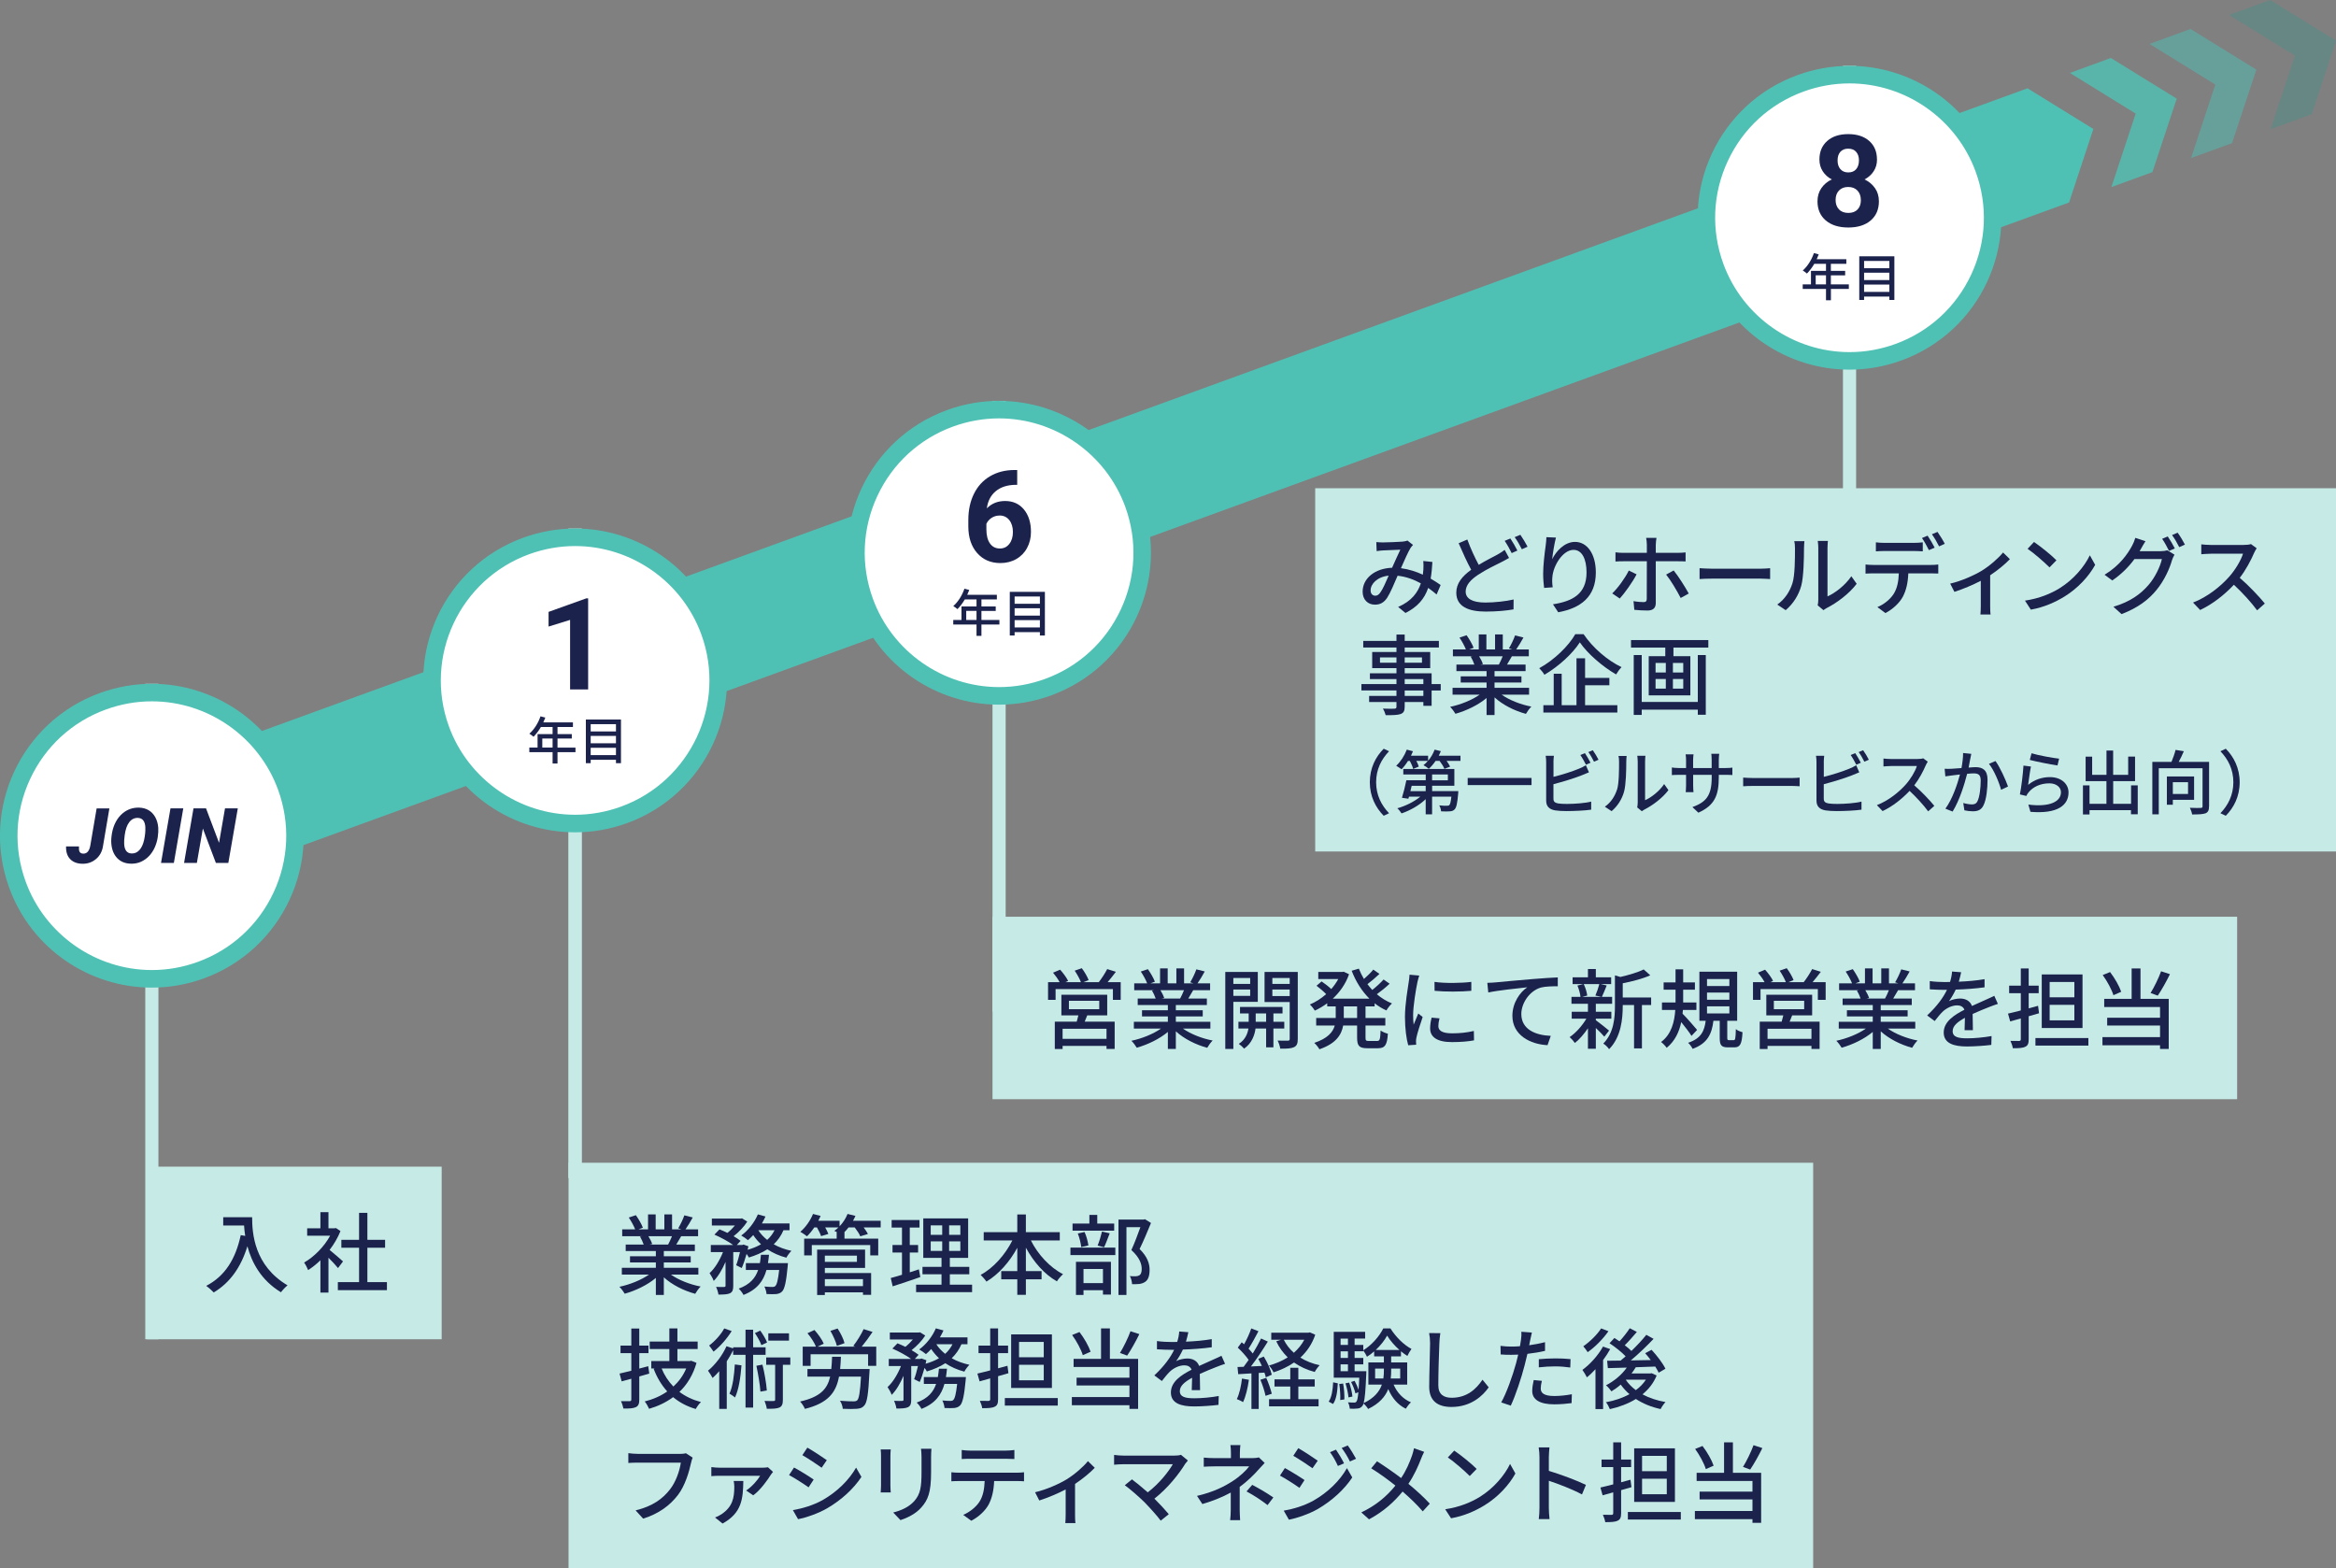 <?xml version="1.0" encoding="UTF-8"?>
<svg id="_レイヤー_2" data-name="レイヤー 2" xmlns="http://www.w3.org/2000/svg" viewBox="0 0 533.02 357.84">
  <rect x="0" y="0" width="533.02" height="357.84" fill="#808080" stroke="none"/>
  <defs>
    <style>
      .cls-1 {
        fill: #fff;
      }

      .cls-2 {
        stroke-width: 3.09px;
      }

      .cls-2, .cls-3 {
        fill: none;
        stroke: #c6ebe7;
        stroke-miterlimit: 10;
      }

      .cls-3 {
        stroke-width: 3px;
      }

      .cls-4 {
        fill: #00a592;
        opacity: .2;
      }

      .cls-5, .cls-6, .cls-7 {
        fill: #4fc1b4;
      }

      .cls-8 {
        fill: #1b224c;
      }

      .cls-9 {
        fill: #c6ebe7;
      }

      .cls-6 {
        opacity: .5;
      }

      .cls-7 {
        opacity: .8;
      }
    </style>
  </defs>
  <g id="_レイヤー_1-2" data-name="レイヤー 1">
    <g>
      <line class="cls-3" x1="34.65" y1="156.02" x2="34.65" y2="305.57"/>
      <g>
        <rect class="cls-9" x="33.56" y="266.19" width="67.22" height="39.38"/>
        <g>
          <path class="cls-8" d="m57.53,277.73c0,3.62.46,11.04,8.08,15.54-.42.32-1.18,1.12-1.5,1.58-4.54-2.74-6.68-6.82-7.66-10.5-1.48,4.82-3.98,8.32-7.68,10.54-.36-.38-1.22-1.16-1.72-1.5,4.3-2.22,6.72-6.16,7.88-11.58l1.02.18c-.14-.84-.22-1.66-.26-2.38h-4.76v-1.88h6.6Z"/>
          <path class="cls-8" d="m77.13,289.33c-.46-.58-1.36-1.54-2.18-2.36v7.96h-1.84v-7.38c-.9.88-1.86,1.64-2.8,2.24-.18-.48-.64-1.36-.92-1.72,2.28-1.3,4.58-3.62,5.94-6.12h-5.24v-1.7h3.02v-3.68h1.84v3.68h1.38l.32-.06,1.04.7c-.6,1.52-1.48,2.98-2.48,4.3.94.76,2.6,2.2,3.06,2.62l-1.14,1.52Zm11.16,3.2v1.84h-11.2v-1.84h4.84v-7.84h-4.04v-1.8h4.04v-6.16h1.9v6.16h4.04v1.8h-4.04v7.84h4.46Z"/>
        </g>
        <line class="cls-3" x1="422.02" y1="15.03" x2="422.02" y2="113.5"/>
        <line class="cls-3" x1="227.97" y1="91.46" x2="227.97" y2="230.82"/>
        <rect class="cls-9" x="226.47" y="209.17" width="283.99" height="41.63"/>
        <g>
          <path class="cls-8" d="m255.72,224.09v4.04h-1.78v-2.46h-13.08v2.46h-1.72v-4.04h2.64c-.36-.68-.96-1.52-1.5-2.16l1.62-.68c.68.76,1.48,1.82,1.82,2.56l-.62.28h3.54c-.28-.76-.88-1.82-1.42-2.62l1.62-.56c.62.82,1.3,1.98,1.56,2.72l-1.18.46h3.5c.66-.84,1.46-2.08,1.92-2.98l1.98.62c-.62.82-1.28,1.66-1.88,2.36h2.98Zm-7.64,7.58c-.2.5-.4,1-.58,1.44h6.84v6.22h-1.86v-.7h-10.02v.72h-1.78v-6.24h5c.14-.46.26-.98.38-1.44h-3.88v-4.7h10.46v4.7h-4.56Zm4.4,3.06h-10.02v2.3h10.02v-2.3Zm-8.58-4.46h6.92v-1.92h-6.92v1.92Z"/>
          <path class="cls-8" d="m269.92,234.69c1.76,1.24,4.34,2.26,6.78,2.72-.42.4-.96,1.16-1.24,1.66-2.6-.7-5.28-2.04-7.16-3.76v4.02h-1.82v-3.88c-1.9,1.6-4.6,2.9-7.1,3.6-.28-.48-.8-1.18-1.22-1.58,2.38-.5,4.98-1.54,6.74-2.78h-6.18v-1.56h7.76v-1.22h-5.9v-1.4h5.9v-1.2h-6.88v-1.48h4.1c-.18-.56-.52-1.28-.84-1.82l.48-.08h-4.54v-1.56h2.96c-.3-.78-.9-1.88-1.46-2.7l1.62-.54c.62.86,1.32,2.08,1.6,2.86l-1.02.38h2.2v-3.42h1.74v3.42h1.98v-3.42h1.76v3.42h2.16l-.76-.24c.48-.8,1.1-2.06,1.4-2.96l1.92.48c-.54.98-1.14,1.98-1.66,2.72h2.88v1.56h-3.86c-.38.68-.78,1.34-1.12,1.9h4.24v1.48h-7.08v1.2h6.14v1.4h-6.14v1.22h7.88v1.56h-6.26Zm-5.14-8.76c.36.58.72,1.3.86,1.78l-.58.12h4.22c.3-.54.62-1.26.88-1.9h-5.38Z"/>
          <path class="cls-8" d="m281.42,228.59v10.74h-1.84v-17.56h7.42v6.82h-5.58Zm0-5.44v1.34h3.84v-1.34h-3.84Zm3.84,4.08v-1.46h-3.84v1.46h3.84Zm5.3,7.44v4.3h-1.66v-4.3h-2.42c-.16,1.34-.8,3.38-2.62,4.6-.26-.34-.82-.84-1.2-1.1,1.48-.9,2.04-2.4,2.2-3.5h-2.28v-1.54h2.34v-1.9h-1.98v-1.48h9.7v1.48h-2.08v1.9h2.48v1.54h-2.48Zm-1.66-1.54v-1.9h-2.38v1.9h2.38Zm7.22,3.92c0,1.02-.2,1.56-.86,1.88-.64.3-1.64.36-3.14.34-.06-.5-.32-1.34-.6-1.84,1.02.02,2.04.02,2.36.02.3-.02.4-.12.4-.42v-8.4h-5.74v-6.86h7.58v15.28Zm-5.8-13.9v1.34h3.96v-1.34h-3.96Zm3.96,4.12v-1.5h-3.96v1.5h3.96Z"/>
          <path class="cls-8" d="m311.58,229.63v2.64h4.52v1.72h-4.52v2.74c0,.68.1.78.74.78h1.94c.58,0,.68-.4.76-2.38.42.3,1.16.62,1.66.72-.16,2.58-.68,3.32-2.24,3.32h-2.44c-1.88,0-2.34-.54-2.34-2.44v-2.74h-3.18c-.38,2.12-1.64,4.12-5.42,5.42-.22-.42-.8-1.14-1.18-1.46,3.08-1.02,4.26-2.46,4.68-3.96h-4.24v-1.72h4.46v-2.64h-1.94v-.72c-.9.66-1.86,1.24-2.84,1.68-.22-.42-.76-1.08-1.12-1.4,1.3-.54,2.58-1.36,3.72-2.36-.56-.6-1.48-1.36-2.2-1.92l1.16-.98c.72.48,1.62,1.18,2.2,1.74.62-.7,1.16-1.48,1.6-2.28h-4.56v-1.62h5.46l.34-.06,1.22.58c-.78,2.24-2.12,4.1-3.72,5.58h8.38c-1.74-1.72-3.12-3.92-4.06-6.38l1.64-.48c.32.82.7,1.6,1.16,2.36.78-.68,1.62-1.5,2.14-2.14l1.4.98c-.86.82-1.88,1.7-2.74,2.34.34.46.72.9,1.1,1.32.92-.72,1.94-1.66,2.58-2.38l1.38.96c-.88.84-1.98,1.72-2.92,2.4,1.04.88,2.2,1.6,3.46,2.1-.42.36-1,1.1-1.28,1.6-.96-.44-1.86-.98-2.68-1.64v.72h-2.08Zm-1.92,0h-3.04v2.64h3.04v-2.64Z"/>
          <path class="cls-8" d="m323.42,224.11c-.34,1.64-.98,5.4-.98,7.54,0,.7.04,1.4.12,2.14.34-.82.74-1.8,1.06-2.54l1,.8c-.52,1.52-1.22,3.66-1.42,4.66-.06.28-.12.7-.1.92,0,.2.02.5.04.74l-1.82.12c-.4-1.4-.74-3.76-.74-6.46,0-2.98.64-6.38.86-7.98.08-.5.16-1.12.18-1.66l2.22.2c-.14.36-.34,1.16-.42,1.52Zm4.78,10.02c0,.9.7,1.64,3.12,1.64,1.8,0,3.3-.16,4.98-.54l.04,2.14c-1.26.24-2.92.4-5.06.4-3.4,0-4.96-1.18-4.96-3.12,0-.72.1-1.48.34-2.46l1.8.16c-.18.7-.26,1.24-.26,1.78Zm7.52-10.1v2.04c-2.28.22-6.06.24-8.38,0l-.02-2.04c2.3.36,6.32.28,8.4,0Z"/>
          <path class="cls-8" d="m341.23,224.15c1.46-.14,5.02-.48,8.7-.78,2.14-.18,4.14-.3,5.52-.36v2.02c-1.1,0-2.84.02-3.88.3-2.66.8-4.44,3.64-4.44,6.02,0,3.64,3.4,4.86,6.72,5l-.74,2.12c-3.92-.18-8.02-2.28-8.02-6.7,0-3,1.78-5.44,3.4-6.5-2.02.22-6.68.7-8.9,1.18l-.22-2.2c.78-.02,1.48-.06,1.86-.1Z"/>
          <path class="cls-8" d="m366.07,236.53c-.4-.48-1.2-1.28-1.94-1.98v4.74h-1.8v-4.68c-.9,1.34-1.96,2.56-2.98,3.36-.28-.42-.82-1.02-1.2-1.34,1.36-.9,2.86-2.56,3.82-4.2h-3.34v-1.58h3.7v-1.82h-3.76v-1.58h2.06c-.06-.72-.36-1.78-.7-2.58l1.36-.34h-2.46v-1.54h3.5v-1.9h1.8v1.9h3.5v1.54h-2.42l1.4.32c-.38.94-.76,1.92-1.1,2.6h2.34v1.58h-3.72v1.82h3.54v1.58h-3.54v.34c.72.5,2.56,2,3.02,2.38l-1.08,1.38Zm-4.7-12c.4.84.72,1.9.8,2.62l-1.16.3h4.4l-1.38-.3c.32-.74.7-1.82.9-2.62h-3.56Zm15.38,4.78h-2.1v9.9h-1.8v-9.9h-2.58v.18c0,2.96-.36,7.12-3.12,9.9-.22-.4-.9-1.04-1.32-1.28,2.42-2.46,2.66-5.88,2.66-8.64v-6.92l1.24.36c1.96-.46,4.08-1.08,5.32-1.72l1.5,1.34c-1.72.78-4.12,1.4-6.28,1.82v3.24h6.48v1.72Z"/>
          <path class="cls-8" d="m385.96,236.35c-.46-.76-1.48-2.08-2.34-3.14-.46,2.2-1.42,4.32-3.32,5.86-.26-.38-.84-1-1.28-1.32,2.4-1.78,3.06-4.68,3.24-7.32h-3.04v-1.7h3.1v-2.92h-2.72v-1.66h2.72v-2.98h1.74v2.98h2.68v1.66h-2.68v2.92h3.02v1.7h-3.08c-.02.28-.06.58-.08.86.82.8,2.84,3.1,3.32,3.7l-1.28,1.36Zm9.62.98c.36,0,.44-.28.5-2.52.34.32,1.08.58,1.52.7-.14,2.76-.58,3.46-1.86,3.46h-1.48c-1.54,0-1.86-.54-1.86-2.18v-3.88h-1.44c-.36,2.96-1.32,5.16-4.74,6.4-.2-.4-.66-1.08-1.04-1.38,2.98-.98,3.72-2.7,4.02-5.02h-1.44v-11.2h8.62v11.2h-2.26v3.86c0,.5.06.56.44.56h1.02Zm-6.08-12.36h5.1v-1.58h-5.1v1.58Zm0,3.14h5.1v-1.64h-5.1v1.64Zm0,3.12h5.1v-1.62h-5.1v1.62Z"/>
          <path class="cls-8" d="m416.57,224.09v4.04h-1.78v-2.46h-13.08v2.46h-1.72v-4.04h2.64c-.36-.68-.96-1.52-1.5-2.16l1.62-.68c.68.76,1.48,1.82,1.82,2.56l-.62.28h3.54c-.28-.76-.88-1.82-1.42-2.62l1.62-.56c.62.82,1.3,1.98,1.56,2.72l-1.18.46h3.5c.66-.84,1.46-2.08,1.92-2.98l1.98.62c-.62.82-1.28,1.66-1.88,2.36h2.98Zm-7.64,7.58c-.2.5-.4,1-.58,1.44h6.84v6.22h-1.86v-.7h-10.02v.72h-1.78v-6.24h5c.14-.46.26-.98.38-1.44h-3.88v-4.7h10.46v4.7h-4.56Zm4.4,3.06h-10.02v2.3h10.02v-2.3Zm-8.58-4.46h6.92v-1.92h-6.92v1.92Z"/>
          <path class="cls-8" d="m430.76,234.69c1.76,1.24,4.34,2.26,6.78,2.72-.42.4-.96,1.16-1.24,1.66-2.6-.7-5.28-2.04-7.16-3.76v4.02h-1.82v-3.88c-1.9,1.6-4.6,2.9-7.1,3.6-.28-.48-.8-1.18-1.22-1.58,2.38-.5,4.98-1.54,6.74-2.78h-6.18v-1.56h7.76v-1.22h-5.9v-1.4h5.9v-1.2h-6.88v-1.48h4.1c-.18-.56-.52-1.28-.84-1.82l.48-.08h-4.54v-1.56h2.96c-.3-.78-.9-1.88-1.46-2.7l1.62-.54c.62.86,1.32,2.08,1.6,2.86l-1.02.38h2.2v-3.42h1.74v3.42h1.98v-3.42h1.76v3.42h2.16l-.76-.24c.48-.8,1.1-2.06,1.4-2.96l1.92.48c-.54.98-1.14,1.98-1.66,2.72h2.88v1.56h-3.86c-.38.68-.78,1.34-1.12,1.9h4.24v1.48h-7.08v1.2h6.14v1.4h-6.14v1.22h7.88v1.56h-6.26Zm-5.14-8.76c.36.58.72,1.3.86,1.78l-.58.12h4.22c.3-.54.62-1.26.88-1.9h-5.38Z"/>
          <path class="cls-8" d="m446.95,223.99c1.96-.08,4.06-.26,5.88-.58v1.86c-1.96.28-4.42.46-6.58.52-.44.94-.98,1.88-1.54,2.64.66-.38,1.78-.6,2.56-.6,1.26,0,2.3.58,2.68,1.7,1.24-.58,2.26-1,3.2-1.44.68-.3,1.26-.56,1.9-.88l.82,1.84c-.58.18-1.44.5-2.04.74-1.02.4-2.32.92-3.72,1.56.02,1.14.04,2.74.06,3.7h-1.9c.04-.7.06-1.84.08-2.82-1.72.94-2.8,1.86-2.8,3.04,0,1.36,1.3,1.64,3.32,1.64,1.62,0,3.8-.2,5.56-.52l-.06,2.02c-1.44.18-3.76.36-5.56.36-2.98,0-5.3-.7-5.3-3.18s2.4-4.02,4.72-5.2c-.26-.7-.9-1-1.64-1-1.22,0-2.48.64-3.32,1.44-.58.56-1.16,1.3-1.82,2.14l-1.72-1.28c2.34-2.2,3.7-4.14,4.52-5.84h-.58c-.84,0-2.22-.04-3.34-.12v-1.88c1.06.16,2.48.22,3.44.22.38,0,.78,0,1.18-.02.26-.82.42-1.66.46-2.38l2.08.16c-.12.56-.28,1.3-.54,2.16Z"/>
          <path class="cls-8" d="m462.9,231.87v5.26c0,.96-.2,1.44-.78,1.7-.58.3-1.48.34-2.84.34-.06-.46-.32-1.22-.54-1.68.88.02,1.72.02,1.96.02.28-.02.4-.1.4-.4v-4.74c-.86.24-1.66.48-2.42.68l-.5-1.78c.82-.18,1.82-.44,2.92-.72v-3.94h-2.66v-1.72h2.66v-3.92h1.8v3.92h2.28v1.72h-2.28v3.46l2.14-.58.22,1.7-2.36.68Zm13.62,4.98v1.72h-12.08v-1.72h12.08Zm-1.34-2.3h-9.3v-12.22h9.3v12.22Zm-1.86-10.5h-5.64v3.5h5.64v-3.5Zm0,5.22h-5.64v3.54h5.64v-3.54Z"/>
          <path class="cls-8" d="m488.41,227.91h6.44v11.42h-1.98v-.84h-13.14v-1.86h13.14v-2.64h-12.06v-1.78h12.06v-2.44h-12.74v-1.86h6.26v-6.94h2.02v6.94Zm-6.18-.84c-.38-1.28-1.42-3.2-2.44-4.6l1.68-.68c1.08,1.4,2.12,3.24,2.54,4.5l-1.78.78Zm12.9-4.8c-.84,1.72-1.92,3.64-2.78,4.9l-1.64-.6c.82-1.32,1.84-3.4,2.4-4.96l2.02.66Z"/>
        </g>
        <polygon class="cls-5" points="472.11 46.2 10.93 214.05 1.45 188.01 462.63 20.15 477.65 29.43 472.11 46.2"/>
        <g>
          <path class="cls-1" d="m34.66,223.33c-13.67,0-26-8.64-30.68-21.49-6.16-16.92,2.6-35.69,19.51-41.84,3.61-1.31,7.36-1.98,11.16-1.98,13.67,0,26,8.64,30.68,21.49,6.16,16.92-2.6,35.69-19.51,41.84-3.61,1.31-7.36,1.98-11.16,1.98Z"/>
          <path class="cls-5" d="m34.65,160.02c12.83,0,24.41,8.11,28.8,20.17,2.8,7.69,2.44,16.01-1.02,23.43-3.46,7.42-9.6,13.05-17.29,15.85-3.39,1.23-6.91,1.86-10.48,1.86-12.83,0-24.41-8.11-28.8-20.17-2.8-7.69-2.44-16.01,1.02-23.43s9.6-13.05,17.29-15.85c3.39-1.23,6.91-1.86,10.48-1.86h0m0-4c-3.93,0-7.94.68-11.85,2.1-17.98,6.54-27.25,26.43-20.71,44.41,5.12,14.07,18.41,22.81,32.56,22.81,3.93,0,7.94-.68,11.85-2.1,17.98-6.54,27.25-26.42,20.71-44.41-5.12-14.07-18.41-22.81-32.56-22.81h0Z"/>
        </g>
        <g>
          <path class="cls-1" d="m227.97,158.77c-13.67,0-26-8.64-30.68-21.49-6.16-16.92,2.6-35.69,19.51-41.84,3.61-1.31,7.36-1.98,11.16-1.98,13.67,0,26,8.64,30.68,21.49,2.98,8.19,2.6,17.06-1.09,24.96-3.69,7.9-10.23,13.9-18.42,16.88-3.61,1.31-7.36,1.98-11.16,1.98Z"/>
          <path class="cls-5" d="m227.96,91.46v4c12.83,0,24.41,8.11,28.8,20.17,2.8,7.69,2.44,16.01-1.02,23.43-3.46,7.42-9.6,13.05-17.29,15.85-3.39,1.23-6.91,1.86-10.48,1.86-12.83,0-24.41-8.11-28.8-20.17-2.8-7.69-2.44-16.01,1.02-23.43s9.6-13.05,17.29-15.85c3.39-1.23,6.91-1.86,10.48-1.86v-4m0,0c-3.93,0-7.94.67-11.85,2.1-17.98,6.54-27.25,26.42-20.71,44.41,5.12,14.07,18.41,22.81,32.56,22.81,3.93,0,7.94-.67,11.85-2.1,17.98-6.54,27.25-26.43,20.71-44.41-5.12-14.07-18.41-22.81-32.56-22.8h0Z"/>
        </g>
        <g>
          <path class="cls-8" d="m22.04,184.45h2.92l-1.45,8.54c-.18,1.25-.71,2.25-1.59,3-.89.75-1.93,1.11-3.12,1.09-1.2-.02-2.13-.38-2.79-1.06s-.97-1.65-.94-2.89h2.95v.6c.02.68.35,1.03.98,1.04.85.02,1.39-.61,1.61-1.87l1.44-8.45Z"/>
          <path class="cls-8" d="m29.84,197.06c-1.29-.03-2.33-.46-3.11-1.28-.78-.83-1.22-1.93-1.33-3.32-.06-.68,0-1.49.16-2.41.17-.93.46-1.78.88-2.56.42-.78.95-1.43,1.58-1.95,1.06-.87,2.28-1.29,3.66-1.27.85.02,1.59.21,2.23.59.63.37,1.14.91,1.53,1.61.38.7.6,1.5.67,2.39.04.63,0,1.35-.12,2.16-.12.81-.35,1.58-.67,2.31-.33.73-.75,1.38-1.27,1.94s-1.13,1-1.83,1.33c-.7.33-1.5.48-2.37.47Zm3.33-8.22c-.06-1.42-.61-2.17-1.66-2.22-.81-.04-1.48.28-2.01.96-.53.68-.88,1.69-1.05,3.01-.11.82-.15,1.46-.12,1.91.06,1.45.62,2.19,1.67,2.23.7.03,1.29-.21,1.79-.75.5-.53.86-1.31,1.09-2.32.22-1.02.32-1.96.28-2.82Z"/>
          <path class="cls-8" d="m39.66,196.89h-2.92l2.16-12.45h2.92l-2.15,12.45Z"/>
          <path class="cls-8" d="m52.09,196.89h-2.83l-2.97-7.85-1.37,7.85h-2.92l2.15-12.45h2.86l2.97,7.86,1.36-7.86h2.92l-2.16,12.45Z"/>
        </g>
        <g>
          <g>
            <path class="cls-8" d="m228.04,142.5h-4.1v2.58h-1.12v-2.58h-5.31v-1.05h1.88v-3.08h3.43v-1.61h-2.67c-.5.86-1.09,1.63-1.68,2.22-.21-.19-.68-.54-.95-.7,1.07-.92,2.01-2.4,2.54-3.96l1.1.29c-.14.36-.3.75-.46,1.1h6.76v1.05h-3.52v1.61h3.26v1.02h-3.26v2.07h4.1v1.05Zm-5.22-1.05v-2.07h-2.35v2.07h2.35Z"/>
            <path class="cls-8" d="m238.42,135.04v9.96h-1.14v-.77h-5.77v.77h-1.1v-9.96h8.01Zm-6.91,1.06v1.66h5.77v-1.66h-5.77Zm0,2.68v1.68h5.77v-1.68h-5.77Zm5.77,4.38v-1.67h-5.77v1.67h5.77Z"/>
          </g>
          <path class="cls-8" d="m232.1,107.23v3.39h-.4c-1.86.03-3.36.51-4.49,1.45-1.14.94-1.82,2.25-2.04,3.92,1.1-1.12,2.49-1.68,4.17-1.68,1.8,0,3.24.65,4.3,1.94s1.6,2.99,1.6,5.1c0,1.35-.29,2.57-.88,3.66-.58,1.09-1.41,1.94-2.48,2.55-1.07.61-2.28.91-3.62.91-2.18,0-3.95-.76-5.29-2.28-1.34-1.52-2.02-3.55-2.02-6.08v-1.48c0-2.25.43-4.24,1.28-5.96.85-1.72,2.07-3.06,3.66-4,1.59-.94,3.44-1.42,5.53-1.43h.68Zm-4.02,10.4c-.67,0-1.27.17-1.81.52-.54.35-.94.8-1.2,1.37v1.25c0,1.38.27,2.45.81,3.22.54.77,1.3,1.16,2.28,1.16.88,0,1.6-.35,2.14-1.05.55-.7.82-1.6.82-2.71s-.28-2.04-.83-2.73-1.29-1.04-2.22-1.04Z"/>
        </g>
        <g>
          <path class="cls-1" d="m422.02,82.34c-13.67,0-26-8.64-30.68-21.49-6.16-16.92,2.6-35.69,19.51-41.84,3.61-1.31,7.36-1.98,11.16-1.98,13.67,0,26,8.64,30.68,21.49,6.16,16.92-2.6,35.69-19.51,41.84-3.61,1.31-7.36,1.98-11.16,1.98Z"/>
          <path class="cls-5" d="m422.01,15.03v4c12.83,0,24.41,8.11,28.8,20.17,2.8,7.69,2.44,16.01-1.02,23.43-3.46,7.42-9.6,13.05-17.29,15.85-3.39,1.23-6.91,1.86-10.48,1.86-12.83,0-24.41-8.11-28.8-20.17-2.8-7.69-2.44-16.01,1.02-23.43,3.46-7.42,9.6-13.05,17.29-15.85,3.39-1.23,6.91-1.86,10.48-1.86v-4m0,0c-3.93,0-7.94.67-11.85,2.1-17.98,6.54-27.25,26.43-20.71,44.41,5.12,14.07,18.41,22.8,32.56,22.8,3.93,0,7.94-.67,11.85-2.1,17.98-6.54,27.25-26.42,20.71-44.41-5.12-14.07-18.41-22.81-32.56-22.81h0Z"/>
        </g>
        <g>
          <g>
            <path class="cls-8" d="m421.87,65.93h-4.1v2.58h-1.12v-2.58h-5.31v-1.05h1.88v-3.08h3.43v-1.61h-2.67c-.5.86-1.09,1.63-1.68,2.22-.21-.19-.68-.54-.95-.7,1.07-.92,2.01-2.4,2.54-3.96l1.1.29c-.14.36-.3.75-.46,1.1h6.76v1.05h-3.53v1.61h3.26v1.02h-3.26v2.07h4.1v1.05Zm-5.22-1.05v-2.07h-2.35v2.07h2.35Z"/>
            <path class="cls-8" d="m432.25,58.48v9.96h-1.14v-.77h-5.77v.77h-1.1v-9.96h8.01Zm-6.91,1.06v1.66h5.77v-1.66h-5.77Zm0,2.68v1.68h5.77v-1.68h-5.77Zm5.77,4.38v-1.67h-5.77v1.67h5.77Z"/>
          </g>
          <path class="cls-8" d="m428.29,36.39c0,1.01-.25,1.9-.76,2.68-.5.78-1.2,1.4-2.08,1.87,1.01.48,1.8,1.15,2.39,2s.88,1.85.88,3c0,1.84-.63,3.3-1.88,4.37-1.25,1.07-2.96,1.6-5.11,1.6s-3.87-.54-5.13-1.61c-1.26-1.07-1.89-2.53-1.89-4.36,0-1.15.29-2.15.88-3.01s1.38-1.52,2.38-1.99c-.88-.46-1.57-1.09-2.07-1.87-.5-.78-.75-1.67-.75-2.68,0-1.77.59-3.17,1.77-4.22s2.78-1.57,4.8-1.57,3.61.52,4.79,1.56c1.18,1.04,1.77,2.45,1.77,4.24Zm-3.69,9.25c0-.9-.26-1.62-.78-2.17-.52-.54-1.22-.81-2.11-.81s-1.57.27-2.09.8-.78,1.26-.78,2.17.26,1.6.77,2.14c.51.54,1.23.81,2.14.81s1.59-.26,2.1-.78c.51-.52.76-1.24.76-2.17Zm-.43-9.05c0-.81-.21-1.46-.64-1.94-.43-.49-1.03-.73-1.81-.73s-1.37.24-1.79.71c-.43.48-.64,1.13-.64,1.97s.21,1.49.64,1.99c.43.5,1.03.75,1.81.75s1.38-.25,1.8-.75c.42-.5.63-1.17.63-1.99Z"/>
        </g>
        <polygon class="cls-7" points="491.13 39.27 481.77 42.68 487.31 25.92 472.29 16.64 481.65 13.23 496.68 22.51 491.13 39.27"/>
        <polygon class="cls-6" points="509.3 32.66 499.94 36.07 505.48 19.3 490.46 10.02 499.83 6.61 514.85 15.89 509.3 32.66"/>
        <polygon class="cls-4" points="527.48 26.05 518.11 29.46 523.65 12.69 508.63 3.41 518 0 533.02 9.28 527.48 26.05"/>
        <g>
          <rect class="cls-9" x="300.1" y="111.4" width="232.92" height="82.88"/>
          <g>
            <path class="cls-8" d="m315.62,123.76c1.08,0,3.5-.12,4.38-.18.42-.04.86-.12,1.16-.24l1.26,1c-.24.24-.44.48-.6.74-.54.88-1.36,2.76-2.16,4.56,1.82.24,3.52.8,5,1.48.06-.4.1-.78.12-1.14.04-.68.04-1.4-.02-1.98l2.08.22c-.08,1.38-.2,2.66-.4,3.8.9.52,1.66,1.02,2.28,1.46l-.92,2.16c-.58-.5-1.22-1-1.92-1.5-.84,2.46-2.38,4.3-5.18,5.72l-1.68-1.38c3.1-1.32,4.52-3.36,5.18-5.38-1.56-.86-3.36-1.54-5.3-1.74-.74,1.74-1.66,3.92-2.4,5.06-.76,1.1-1.6,1.54-2.78,1.54-1.6,0-2.8-1.12-2.8-2.96,0-3.02,2.76-5.32,6.72-5.46.66-1.46,1.34-3.02,1.88-4.12-.8.02-2.94.12-3.84.16-.42.02-1.06.08-1.56.16l-.08-2.06c.52.06,1.16.08,1.58.08Zm-1.82,12.16c.42,0,.74-.18,1.12-.68.64-.86,1.3-2.44,1.94-3.9-2.62.28-4.12,1.88-4.12,3.38,0,.8.5,1.2,1.06,1.2Z"/>
            <path class="cls-8" d="m337.41,128.88c1.64-1,3.28-1.8,4.3-2.36.66-.38,1.16-.68,1.62-1.06l1,1.84c-.52.32-1.08.6-1.72.94-1.32.66-3.4,1.64-5.3,2.88-1.76,1.16-2.88,2.4-2.88,3.86,0,1.58,1.5,2.5,4.48,2.5,2.12,0,4.8-.3,6.46-.7l-.02,2.26c-1.6.28-3.82.5-6.36.5-3.86,0-6.7-1.12-6.7-4.32,0-2.12,1.36-3.76,3.4-5.22-.92-1.68-1.94-3.92-2.86-6.06l1.98-.84c.78,2.16,1.76,4.2,2.6,5.78Zm8.82-3.26l-1.3.58c-.4-.82-1.06-2.02-1.6-2.8l1.3-.54c.5.74,1.22,1.98,1.6,2.76Zm2.32-.88l-1.3.58c-.42-.86-1.08-2.02-1.64-2.76l1.3-.54c.52.74,1.28,2,1.64,2.72Z"/>
            <path class="cls-8" d="m354.17,127.6c.88-1.82,2.8-3.96,5.22-3.96,2.72,0,4.74,2.68,4.74,6.98,0,5.58-3.48,8.14-8.58,9.08l-1.2-1.82c4.38-.68,7.66-2.3,7.66-7.26,0-3.12-1.06-5.16-2.96-5.16-2.44,0-4.66,3.6-4.84,6.24-.06.66-.06,1.34.08,2.3l-1.96.14c-.1-.76-.22-1.92-.22-3.24,0-1.88.32-4.62.58-6.44.1-.68.14-1.34.16-1.9l2.18.1c-.34,1.26-.74,3.68-.86,4.94Z"/>
            <path class="cls-8" d="m369.59,136.56l-1.72-1.16c1.32-1.26,2.98-3.56,3.78-5.22l1.78.86c-.88,1.74-2.74,4.32-3.84,5.52Zm8.22-12.26v1.84h5.02c.52,0,1.26-.04,1.78-.1v2.06c-.58-.04-1.26-.04-1.76-.04h-5.04v9.52c0,1.1-.58,1.72-1.88,1.72-.94,0-2.12-.06-3.02-.16l-.18-1.98c.86.16,1.76.22,2.28.22s.74-.2.74-.74c.02-.94.02-7.54.02-8.5v-.08h-5.34c-.62,0-1.26.02-1.82.06v-2.1c.58.08,1.18.12,1.8.12h5.36v-1.86c0-.46-.08-1.24-.16-1.56h2.36c-.06.28-.16,1.12-.16,1.58Zm7.52,11.12l-1.84,1.02c-.84-1.64-2.3-4.1-3.32-5.34l1.72-.94c1.06,1.28,2.64,3.8,3.44,5.26Z"/>
            <path class="cls-8" d="m390.78,129.76h10.88c.96,0,1.74-.08,2.24-.12v2.48c-.44-.02-1.36-.1-2.24-.1h-10.88c-1.1,0-2.3.04-2.98.1v-2.48c.66.04,1.9.12,2.98.12Z"/>
            <path class="cls-8" d="m408.99,133.08c.58-1.78.58-5.68.58-7.98,0-.68-.04-1.16-.16-1.62h2.32c-.02.16-.1.9-.1,1.6,0,2.28-.08,6.54-.62,8.54-.6,2.2-1.86,4.16-3.56,5.6l-1.92-1.28c1.74-1.2,2.88-3.02,3.46-4.86Zm5.9,3.78v-11.84c0-.82-.12-1.48-.12-1.6h2.32c-.02.12-.1.78-.1,1.6v11.06c1.74-.78,4-2.48,5.44-4.6l1.22,1.72c-1.7,2.26-4.52,4.36-6.82,5.52-.36.2-.6.38-.76.5l-1.32-1.1c.08-.34.14-.8.14-1.26Z"/>
            <path class="cls-8" d="m427.49,128.9h13.1c.42,0,1.16-.02,1.68-.1v2.06c-.48-.02-1.16-.04-1.68-.04h-5.16c-.08,2.12-.48,3.88-1.24,5.32-.72,1.36-2.24,2.84-3.98,3.74l-1.84-1.36c1.48-.6,2.92-1.76,3.7-2.98.86-1.34,1.12-2.92,1.2-4.72h-5.78c-.6,0-1.26.02-1.82.06v-2.08c.56.06,1.2.1,1.82.1Zm2.48-5.04h6.76c.62,0,1.38-.04,2-.12v2.06c-.64-.04-1.36-.08-2-.08h-6.74c-.68,0-1.42.04-1.96.08v-2.06c.6.08,1.28.12,1.94.12Zm11.48,1.1l-1.32.56c-.4-.8-1.04-2-1.58-2.76l1.28-.54c.5.72,1.22,1.96,1.62,2.74Zm2.3-.88l-1.3.58c-.42-.86-1.08-2-1.64-2.76l1.28-.54c.54.76,1.3,2,1.66,2.72Z"/>
            <path class="cls-8" d="m452.19,130.22c1.9-1.18,3.82-2.88,4.86-4.16l1.56,1.52c-1,1.06-2.72,2.5-4.5,3.68v7.02c0,.64.02,1.58.1,1.92h-2.32c.04-.34.08-1.28.08-1.92v-5.76c-1.72.9-4.02,1.88-6.02,2.52l-.96-1.88c2.62-.6,5.58-1.96,7.2-2.94Z"/>
            <path class="cls-8" d="m469.91,134.24c3.22-1.98,5.72-4.98,6.94-7.54l1.22,2.18c-1.44,2.6-3.9,5.32-7.02,7.24-2.02,1.24-4.56,2.42-7.66,2.98l-1.34-2.06c3.34-.5,5.94-1.62,7.86-2.8Zm-.68-6.4l-1.58,1.62c-1.04-1.06-3.52-3.24-5-4.24l1.46-1.56c1.4.94,4,3.02,5.12,4.18Z"/>
            <path class="cls-8" d="m488.51,125.24c-.1.18-.18.34-.3.52h4.82c.56,0,1.12-.08,1.5-.2l1.64,1c-.2.32-.42.82-.56,1.22-.54,1.92-1.72,4.6-3.52,6.8-1.84,2.26-4.26,4.1-8,5.54l-1.86-1.68c3.86-1.14,6.24-2.92,8.02-4.98,1.48-1.7,2.68-4.22,3.04-5.9h-6.26c-1.26,1.72-2.98,3.48-5.06,4.88l-1.76-1.3c3.48-2.1,5.34-4.86,6.28-6.62.24-.42.58-1.22.74-1.8l2.32.76c-.4.6-.82,1.36-1.04,1.76Zm7.74-.1l-1.32.56c-.4-.8-1.04-2-1.58-2.76l1.28-.54c.5.72,1.22,1.96,1.62,2.74Zm2.3-.88l-1.3.58c-.42-.86-1.08-2-1.64-2.76l1.28-.54c.54.74,1.3,2,1.66,2.72Z"/>
            <path class="cls-8" d="m514.34,126.14c-.7,1.64-1.88,3.9-3.28,5.7,2.06,1.76,4.48,4.34,5.72,5.86l-1.76,1.56c-1.32-1.8-3.32-4-5.3-5.84-2.14,2.28-4.84,4.42-7.7,5.76l-1.62-1.7c3.24-1.24,6.24-3.64,8.22-5.86,1.36-1.52,2.7-3.72,3.18-5.28h-7.34c-.78,0-1.86.1-2.18.12v-2.26c.4.06,1.56.14,2.18.14h7.42c.74,0,1.4-.08,1.74-.2l1.3.96c-.14.2-.44.7-.58,1.04Z"/>
            <path class="cls-8" d="m328.74,157.54h-2.08v3.5h-1.88v-.86h-4.26v1.04c0,1.02-.26,1.44-.94,1.7-.68.24-1.72.26-3.4.26-.1-.42-.38-1.1-.64-1.5,1.1.04,2.3.04,2.62.02.36-.02.48-.12.48-.46v-1.06h-6.24v-1.4h6.24v-1.24h-8v-1.46h8v-1.14h-6.06v-1.32h6.06v-1.18h-5.54v-3.68h5.54v-1.02h-7.58v-1.5h7.58v-1.46h1.88v1.46h7.8v1.5h-7.8v1.02h5.82v3.68h-5.82v1.18h6.14v2.46h2.08v1.46Zm-10.1-6.34v-1.2h-3.76v1.2h3.76Zm1.88-1.2v1.2h3.94v-1.2h-3.94Zm0,6.08h4.26v-1.14h-4.26v1.14Zm4.26,1.46h-4.26v1.24h4.26v-1.24Z"/>
            <path class="cls-8" d="m342.64,158.5c1.76,1.24,4.34,2.26,6.78,2.72-.42.4-.96,1.16-1.24,1.66-2.6-.7-5.28-2.04-7.16-3.76v4.02h-1.82v-3.88c-1.9,1.6-4.6,2.9-7.1,3.6-.28-.48-.8-1.18-1.22-1.58,2.38-.5,4.98-1.54,6.74-2.78h-6.18v-1.56h7.76v-1.22h-5.9v-1.4h5.9v-1.2h-6.88v-1.48h4.1c-.18-.56-.52-1.28-.84-1.82l.48-.08h-4.54v-1.56h2.96c-.3-.78-.9-1.88-1.46-2.7l1.62-.54c.62.86,1.32,2.08,1.6,2.86l-1.02.38h2.2v-3.42h1.74v3.42h1.98v-3.42h1.76v3.42h2.16l-.76-.24c.48-.8,1.1-2.06,1.4-2.96l1.92.48c-.54.98-1.14,1.98-1.66,2.72h2.88v1.56h-3.86c-.38.68-.78,1.34-1.12,1.9h4.24v1.48h-7.08v1.2h6.14v1.4h-6.14v1.22h7.88v1.56h-6.26Zm-5.14-8.76c.36.58.72,1.3.86,1.78l-.58.12h4.22c.3-.54.62-1.26.88-1.9h-5.38Z"/>
            <path class="cls-8" d="m361.34,144.7c2.12,3.14,5.5,6.02,8.66,7.52-.46.48-.92,1.1-1.24,1.66-3.1-1.78-6.52-4.74-8.28-7.32-1.6,2.5-4.74,5.44-8.08,7.4-.24-.44-.78-1.1-1.18-1.5,3.44-1.88,6.72-5.1,8.22-7.76h1.9Zm.34,16.2h7.36v1.68h-16.88v-1.68h2.36v-7.18h1.82v7.18h3.38v-10.7h1.96v4.48h5.54v1.68h-5.54v4.54Z"/>
            <path class="cls-8" d="m389.8,146.04v1.72h-7.96v1.96h3.86v8.94h-9.5v-8.94h3.78v-1.96h-7.82v-1.72h17.64Zm-2.4,3.42h1.82v13.62h-1.82v-1.16h-12.8v1.2h-1.82v-13.66h1.82v10.7h12.8v-10.7Zm-9.64,3.98h2.34v-2.18h-2.34v2.18Zm0,3.68h2.34v-2.2h-2.34v2.2Zm6.32-5.86h-2.36v2.18h2.36v-2.18Zm0,3.66h-2.36v2.2h2.36v-2.2Z"/>
            <path class="cls-8" d="m315.73,170.83l1.22.58c-1.75,1.82-2.95,4.13-2.95,7.07s1.2,5.25,2.95,7.07l-1.22.58c-1.82-1.84-3.17-4.4-3.17-7.65s1.34-5.81,3.17-7.65Z"/>
            <path class="cls-8" d="m333.25,172.43v1.18h-3.17c.34.46.64.94.8,1.31l-1.3.51c-.19-.5-.64-1.22-1.1-1.82h-.91c-.48.7-1.01,1.33-1.55,1.81-.27-.24-.86-.66-1.22-.83.35-.27.7-.61,1.01-.98h-2.64c.26.46.46.94.56,1.3l-1.28.53c-.11-.48-.43-1.2-.75-1.82h-.43c-.46.74-.98,1.41-1.47,1.9-.29-.21-.88-.61-1.22-.8.99-.9,1.9-2.31,2.42-3.68l1.41.37c-.14.34-.3.69-.46,1.02h3.91v1.15c.64-.74,1.15-1.63,1.49-2.54l1.42.35c-.14.35-.3.7-.48,1.04h4.98Zm-.5,8.08s-.02.38-.03.58c-.19,2.18-.4,3.15-.8,3.57-.3.32-.64.43-1.1.46-.42.03-1.18.05-2,0-.02-.42-.19-.99-.42-1.36.74.08,1.44.1,1.73.08.26,0,.42-.02.56-.13.21-.21.35-.75.48-1.94h-4.4v4.03h-1.46v-3.46c-1.47,1.41-3.57,2.59-5.51,3.25-.22-.35-.64-.9-.96-1.17,1.84-.51,3.86-1.5,5.25-2.66h-2.59l-.14.48-1.47-.21c.34-1.07.75-2.71,1.01-4h4.42v-1.33h-5.12v-1.25h11.65v3.83h-5.07v1.22h5.99Zm-10.64-1.22c-.1.4-.19.82-.29,1.22h3.49v-1.22h-3.2Zm4.66-1.25h3.6v-1.33h-3.6v1.33Z"/>
            <path class="cls-8" d="m349.46,177.5v1.63h-14.57v-1.63h14.57Z"/>
            <path class="cls-8" d="m354.47,173.9v3.35c1.89-.46,4.29-1.22,5.84-1.87.53-.21,1.02-.45,1.55-.78l.7,1.62c-.53.21-1.17.5-1.68.69-1.71.69-4.4,1.49-6.42,2.02v3.27c0,.77.34.96,1.09,1.12.48.08,1.23.11,2,.11,1.68,0,4.19-.18,5.52-.53v1.84c-1.46.21-3.86.32-5.62.32-.99,0-1.95-.05-2.62-.16-1.3-.24-2.03-.88-2.03-2.23v-8.76c0-.38-.03-1.04-.11-1.47h1.87c-.05.43-.1,1.01-.1,1.47Zm8.45.13l-1.04.45c-.32-.64-.85-1.6-1.28-2.21l1.04-.43c.4.58.96,1.57,1.28,2.19Zm1.84-.69l-1.04.45c-.34-.69-.85-1.6-1.3-2.19l1.02-.43c.42.59,1.02,1.58,1.31,2.18Z"/>
            <path class="cls-8" d="m368.97,180.18c.46-1.42.46-4.55.46-6.39,0-.54-.03-.93-.13-1.3h1.86c-.02.13-.08.72-.08,1.28,0,1.83-.06,5.23-.5,6.83-.48,1.76-1.49,3.33-2.85,4.48l-1.54-1.02c1.39-.96,2.3-2.42,2.77-3.89Zm4.72,3.03v-9.48c0-.66-.1-1.18-.1-1.28h1.86c-.02.1-.08.62-.08,1.28v8.85c1.39-.62,3.2-1.98,4.35-3.68l.98,1.38c-1.36,1.81-3.62,3.49-5.46,4.42-.29.16-.48.3-.61.4l-1.06-.88c.06-.27.11-.64.11-1.01Z"/>
            <path class="cls-8" d="m387.53,185.43l-1.36-1.28c2.99-1.1,4.4-2.48,4.4-6.72v-.64h-4.23v2.4c0,.66.05,1.33.08,1.55h-1.78c.02-.22.08-.88.08-1.55v-2.4h-1.57c-.75,0-1.41.03-1.67.06v-1.74c.21.05.93.13,1.67.13h1.57v-1.84c0-.4-.03-.86-.1-1.28h1.81c-.03.21-.1.69-.1,1.28v1.84h4.23v-1.86c0-.64-.05-1.17-.08-1.39h1.81c-.03.24-.1.75-.1,1.39v1.86h1.5c.79,0,1.3-.05,1.6-.1v1.7c-.26-.03-.82-.05-1.58-.05h-1.52v.54c0,4.13-.93,6.42-4.67,8.1Z"/>
            <path class="cls-8" d="m400.13,177.52h8.71c.77,0,1.39-.06,1.79-.1v1.98c-.35-.02-1.09-.08-1.79-.08h-8.71c-.88,0-1.84.03-2.38.08v-1.98c.53.03,1.52.1,2.38.1Z"/>
            <path class="cls-8" d="m416.15,173.9v3.35c1.89-.46,4.29-1.22,5.84-1.87.53-.21,1.02-.45,1.55-.78l.7,1.62c-.53.21-1.17.5-1.68.69-1.71.69-4.4,1.49-6.42,2.02v3.27c0,.77.34.96,1.09,1.12.48.08,1.23.11,2,.11,1.68,0,4.19-.18,5.52-.53v1.84c-1.46.21-3.86.32-5.62.32-.99,0-1.95-.05-2.62-.16-1.3-.24-2.03-.88-2.03-2.23v-8.76c0-.38-.03-1.04-.11-1.47h1.87c-.05.43-.1,1.01-.1,1.47Zm8.45.13l-1.04.45c-.32-.64-.85-1.6-1.28-2.21l1.04-.43c.4.58.96,1.57,1.28,2.19Zm1.84-.69l-1.04.45c-.34-.69-.85-1.6-1.3-2.19l1.02-.43c.42.59,1.02,1.58,1.31,2.18Z"/>
            <path class="cls-8" d="m439.41,174.62c-.56,1.31-1.5,3.12-2.62,4.56,1.65,1.41,3.59,3.47,4.58,4.69l-1.41,1.25c-1.06-1.44-2.66-3.2-4.24-4.67-1.71,1.82-3.87,3.54-6.16,4.61l-1.3-1.36c2.59-.99,4.99-2.91,6.58-4.69,1.09-1.22,2.16-2.98,2.54-4.23h-5.88c-.62,0-1.49.08-1.74.1v-1.81c.32.05,1.25.11,1.74.11h5.94c.59,0,1.12-.06,1.39-.16l1.04.77c-.11.16-.35.56-.46.83Z"/>
            <path class="cls-8" d="m449.57,173.12c-.1.5-.24,1.26-.38,2.02.66-.06,1.23-.1,1.6-.1,1.55,0,2.72.62,2.72,2.87,0,1.89-.24,4.47-.91,5.81-.51,1.1-1.34,1.39-2.47,1.39-.61,0-1.38-.1-1.9-.22l-.26-1.67c.64.19,1.52.32,1.95.32.58,0,1.02-.14,1.31-.77.48-.99.72-3.03.72-4.69,0-1.38-.62-1.62-1.63-1.62-.34,0-.86.03-1.47.1-.59,2.35-1.73,6.05-3.31,8.61l-1.65-.66c1.6-2.16,2.75-5.62,3.33-7.8-.74.08-1.39.16-1.76.21-.4.05-1.14.14-1.58.22l-.16-1.73c.54.03,1.01.02,1.55,0,.51-.02,1.38-.08,2.29-.16.22-1.18.38-2.4.37-3.44l1.87.19c-.08.34-.16.75-.22,1.1Zm8.61,6.34l-1.58.74c-.45-1.7-1.65-4.56-2.77-5.92l1.49-.64c.99,1.33,2.35,4.32,2.87,5.83Z"/>
            <path class="cls-8" d="m462.76,179.09c1.49-1.22,3.19-1.78,4.99-1.78,2.61,0,4.24,1.58,4.24,3.49,0,2.88-2.43,4.96-8.69,4.43l-.48-1.65c4.95.62,7.44-.7,7.44-2.82,0-1.18-1.1-2.03-2.64-2.03-1.97,0-3.67.75-4.72,2.03-.27.3-.42.58-.54.85l-1.47-.35c.32-1.5.71-4.77.82-6.58l1.7.22c-.22,1.01-.5,3.2-.64,4.18Zm7.08-5.99l-.37,1.55c-1.57-.21-5.09-.94-6.32-1.26l.4-1.52c1.44.45,4.88,1.09,6.29,1.23Z"/>
            <path class="cls-8" d="m487.78,179.18v6.61h-1.54v-.94h-9.46v.98h-1.5v-6.64h1.5v4.21h3.86v-5.17h-4.75v-5.59h1.49v4.15h3.27v-5.54h1.52v5.54h3.43v-4.16h1.57v5.6h-4.99v5.17h4.08v-4.21h1.54Z"/>
            <path class="cls-8" d="m504.05,183.99c0,.86-.21,1.33-.8,1.58-.62.22-1.62.26-3.06.26-.06-.42-.29-1.1-.51-1.52,1.06.05,2.16.05,2.47.03.32-.02.42-.1.42-.37v-8.68h-9.99v10.52h-1.47v-11.97h4.37c.35-.86.74-1.92.93-2.74l1.89.3c-.35.82-.77,1.7-1.17,2.43h6.93v10.15Zm-8.26-1.5v1.12h-1.36v-6.45h6.21v5.33h-4.85Zm0-4.02v2.69h3.47v-2.69h-3.47Z"/>
            <path class="cls-8" d="m507.87,186.13l-1.22-.58c1.74-1.82,2.95-4.13,2.95-7.07s-1.2-5.25-2.95-7.07l1.22-.58c1.82,1.84,3.17,4.4,3.17,7.65s-1.34,5.81-3.17,7.65Z"/>
          </g>
        </g>
        <line class="cls-2" x1="131.23" y1="120.59" x2="131.23" y2="268.78"/>
        <rect class="cls-9" x="129.73" y="265.3" width="283.99" height="92.54"/>
        <g>
          <path class="cls-8" d="m153.09,290.82c1.76,1.24,4.34,2.26,6.78,2.72-.42.4-.96,1.16-1.24,1.66-2.6-.7-5.28-2.04-7.16-3.76v4.02h-1.82v-3.88c-1.9,1.6-4.6,2.9-7.1,3.6-.28-.48-.8-1.18-1.22-1.58,2.38-.5,4.98-1.54,6.74-2.78h-6.18v-1.56h7.76v-1.22h-5.9v-1.4h5.9v-1.2h-6.88v-1.48h4.1c-.18-.56-.52-1.28-.84-1.82l.48-.08h-4.54v-1.56h2.96c-.3-.78-.9-1.88-1.46-2.7l1.62-.54c.62.86,1.32,2.08,1.6,2.86l-1.02.38h2.2v-3.42h1.74v3.42h1.98v-3.42h1.76v3.42h2.16l-.76-.24c.48-.8,1.1-2.06,1.4-2.96l1.92.48c-.54.98-1.14,1.98-1.66,2.72h2.88v1.56h-3.86c-.38.68-.78,1.34-1.12,1.9h4.24v1.48h-7.08v1.2h6.14v1.4h-6.14v1.22h7.88v1.56h-6.26Zm-5.14-8.76c.36.58.72,1.3.86,1.78l-.58.12h4.22c.3-.54.62-1.26.88-1.9h-5.38Z"/>
          <path class="cls-8" d="m178.77,280.7c-.54,1.26-1.3,2.32-2.22,3.2,1.18.68,2.56,1.18,4.04,1.5-.38.36-.92,1.08-1.16,1.56-1.6-.42-3.06-1.06-4.34-1.92-1.22.8-2.66,1.4-4.22,1.88-.1-.22-.3-.52-.52-.82-.34,1.18-.72,2.36-1.1,3.22l-1.28-.64c.32-.78.62-1.9.88-3h-1.54v7.68c0,.9-.14,1.4-.74,1.72-.58.26-1.4.3-2.64.3-.06-.5-.3-1.26-.54-1.76.8.04,1.6.04,1.84.02s.32-.06.32-.3v-5.42c-.74,1.72-1.68,3.34-2.7,4.34-.18-.54-.62-1.3-.94-1.78,1.2-1.06,2.34-2.96,3.06-4.8h-2.78v-1.62h5.1c-1.1-.8-2.84-1.74-4.28-2.36l1.16-1.2c.56.22,1.2.5,1.8.8.62-.48,1.22-1.08,1.72-1.68h-5.26v-1.58h6.58l.3-.06,1.2.74c-.74,1.18-1.94,2.42-3.12,3.34.64.36,1.18.74,1.6,1.06l-.86.94h1.24l.28-.1,1.12.4c-.06.26-.12.52-.18.8,1.14-.32,2.16-.74,3.06-1.26-.68-.64-1.28-1.34-1.78-2.1-.4.44-.8.82-1.2,1.16-.36-.3-1.08-.82-1.54-1.06,1.58-1.14,3-2.94,3.8-4.82l1.74.48c-.24.54-.52,1.06-.82,1.58h6.3v1.56h-1.38Zm1.02,7.5s-.02.48-.06.74c-.34,3.58-.7,5.12-1.26,5.72-.4.4-.8.52-1.34.6-.5.04-1.32.04-2.22,0-.04-.52-.24-1.24-.5-1.72.78.08,1.52.1,1.86.1.3,0,.46-.04.64-.22.34-.3.62-1.32.88-3.66h-2.9c-.68,2.46-2.08,4.46-5.24,5.7-.22-.44-.72-1.12-1.1-1.44,2.6-.94,3.82-2.44,4.44-4.26h-2.8v-1.56h3.2c.1-.62.18-1.24.24-1.9h1.84c-.06.66-.14,1.28-.24,1.9h4.56Zm-6.76-7.5c.52.82,1.2,1.54,2.02,2.2.7-.62,1.26-1.36,1.68-2.2h-3.7Z"/>
          <path class="cls-8" d="m200.95,280.06h-3.88c.38.52.76,1.06.96,1.5l-1.74.52c-.2-.54-.74-1.34-1.26-2.02h-1.42c-.3.4-.62.76-.96,1.1h.04v1.46h7.7v3.82h-1.82v-2.36h-13.34v2.36h-1.74v-3.82h7.42v-1.46h.1c-.24-.12-.46-.24-.64-.32.32-.22.64-.5.94-.78h-3.02c.3.54.58,1.08.72,1.48l-1.66.5c-.16-.52-.56-1.3-.94-1.98h-.62c-.52.78-1.1,1.48-1.66,2.02-.36-.3-1.08-.78-1.52-1.02,1.18-1,2.28-2.54,2.9-4.08l1.74.46c-.16.36-.34.74-.54,1.1h4.86v1.26c.78-.82,1.42-1.8,1.82-2.82l1.8.44c-.16.38-.36.76-.56,1.12h6.32v1.52Zm-12.74,10.4h10.56v4.98h-1.86v-.58h-8.7v.62h-1.76v-10.36h10.94v4.18h-9.18v1.16Zm0-3.96v1.42h7.32v-1.42h-7.32Zm0,5.36v1.58h8.7v-1.58h-8.7Z"/>
          <path class="cls-8" d="m209.99,291.38c-2.18.76-4.5,1.54-6.3,2.12l-.44-1.9c.72-.2,1.6-.44,2.56-.74v-5.08h-2.16v-1.72h2.16v-3.98h-2.36v-1.72h6.36v1.72h-2.22v3.98h1.9v1.72h-1.9v4.52c.68-.22,1.4-.44,2.08-.68l.32,1.76Zm11.82,1.74v1.7h-12.78v-1.7h5.8v-2.38h-4.34v-1.68h4.34v-2.06h-4.16v-9h10.24v9h-4.18v2.06h4.44v1.68h-4.44v2.38h5.08Zm-9.44-11.38h2.62v-2.16h-2.62v2.16Zm0,3.68h2.62v-2.18h-2.62v2.18Zm6.76-5.84h-2.56v2.16h2.56v-2.16Zm0,3.66h-2.56v2.18h2.56v-2.18Z"/>
          <path class="cls-8" d="m235.22,283.02c1.62,3.22,4.34,6.18,7.34,7.7-.44.38-1.1,1.14-1.4,1.64-2.86-1.62-5.32-4.44-7.08-7.68v5.34h3.58v1.88h-3.58v3.54h-1.96v-3.54h-3.66v-1.88h3.66v-5.32c-1.76,3.24-4.24,6.04-7.04,7.72-.3-.46-.92-1.16-1.32-1.54,2.9-1.54,5.6-4.6,7.24-7.86h-6.54v-1.88h7.66v-4.04h1.96v4.04h7.74v1.88h-6.6Z"/>
          <path class="cls-8" d="m244.25,284.66h10.24v1.7h-10.24v-1.7Zm9.98-3.86h-9.5v-1.62h3.84v-1.98h1.8v1.98h3.86v1.62Zm-8.72,7.1h7.98v7.48h-1.82v-1h-4.44v1.08h-1.72v-7.56Zm1.2-3.36c-.08-.84-.4-2.14-.78-3.1l1.54-.34c.44.94.76,2.24.88,3.06l-1.64.38Zm.52,5v3.22h4.44v-3.22h-4.44Zm3.22-5.34c.36-.86.78-2.26,1-3.2l1.76.4c-.44,1.12-.88,2.36-1.28,3.18l-1.48-.38Zm12.18-5.16c-.78,1.9-1.74,4.2-2.6,5.94,1.84,1.82,2.28,3.38,2.28,4.74s-.3,2.28-1.02,2.76c-.38.26-.82.4-1.34.48-.46.06-1.08.04-1.64.04-.02-.54-.2-1.32-.5-1.84.52.04,1,.06,1.36.04.32-.02.58-.08.8-.22.4-.24.54-.76.54-1.48,0-1.16-.52-2.62-2.36-4.28.72-1.56,1.5-3.66,2.06-5.22h-3.18v15.46h-1.82v-17.2h5.74l.3-.08,1.38.86Z"/>
          <path class="cls-8" d="m148.15,313.4c-.76.22-1.52.44-2.28.66v5.26c0,.96-.2,1.46-.78,1.74-.58.28-1.48.34-2.84.32-.08-.44-.32-1.22-.56-1.68.88.02,1.72.02,1.96,0,.28,0,.4-.1.4-.38v-4.74c-.78.22-1.5.42-2.2.6l-.48-1.78c.76-.18,1.68-.4,2.68-.64v-4.02h-2.46v-1.72h2.46v-3.9h1.82v3.9h2.1v1.72h-2.1v3.52l2.04-.54.24,1.68Zm10.78-2.44c-.8,2.76-2.14,4.94-3.9,6.62,1.38,1.04,3.02,1.82,4.92,2.32-.42.36-.94,1.1-1.2,1.58-2-.58-3.72-1.5-5.16-2.7-1.62,1.2-3.48,2.08-5.48,2.66-.2-.48-.66-1.28-1-1.68,1.86-.46,3.62-1.22,5.14-2.28-1.3-1.44-2.34-3.16-3.1-5.16l.26-.08h-.8v-1.7h4.12v-2.74h-4.48v-1.7h4.48v-3h1.84v3h4.62v1.7h-4.62v2.74h2.84l.32-.06,1.2.48Zm-7.96,1.28c.64,1.58,1.54,2.94,2.68,4.12,1.24-1.14,2.26-2.52,2.92-4.12h-5.6Z"/>
          <path class="cls-8" d="m171.85,309.12v12.04h-1.74v-12.04h-2.82v-1.06c-.42.86-.92,1.72-1.46,2.54v10.86h-1.72v-8.6c-.5.56-1,1.1-1.52,1.54-.18-.36-.72-1.26-1.04-1.66,1.64-1.34,3.26-3.44,4.22-5.58l1.52.5v-.26h2.82v-4h1.74v4h2.84v1.72h-2.84Zm-4.9-5.42c-1.02,1.68-2.64,3.52-4.14,4.7-.24-.38-.72-1.04-1-1.4,1.32-.98,2.76-2.58,3.44-3.9l1.7.6Zm2.24,7.82c-.22,2.8-.62,5.52-1.48,7.34-.24-.24-.92-.68-1.26-.88.76-1.64,1.06-4.16,1.22-6.66l1.52.2Zm4.54-4.6c-.24-.74-.9-1.9-1.48-2.76l1.22-.56c.62.84,1.28,1.96,1.56,2.7l-1.3.62Zm.24,4.44c.48,1.88.88,4.26,1,5.9l-1.46.26c-.1-1.58-.52-4.04-.92-5.9l1.38-.26Zm6.36.04h-1.7v7.96c0,.92-.14,1.46-.76,1.78-.62.28-1.54.3-2.9.3-.06-.5-.3-1.26-.52-1.8.94.04,1.8.04,2.08.02.26,0,.34-.08.34-.34v-7.92h-2.04v-1.68h5.5v1.68Zm-.3-5.52h-4.72v-1.66h4.72v1.66Z"/>
          <path class="cls-8" d="m198.42,312.36s0,.54-.04.8c-.24,4.9-.52,6.84-1.18,7.54-.44.52-.94.68-1.68.74-.68.06-1.94.06-3.22,0-.04-.56-.28-1.32-.64-1.84,1.3.12,2.58.14,3.08.14.38,0,.62-.04.86-.24.4-.38.66-1.88.86-5.4h-5.02c-.68,3.62-2.48,6.04-7.78,7.36-.2-.5-.68-1.26-1.1-1.68,4.6-1.04,6.22-2.86,6.86-5.68h-5.18v-1.74h5.44c.1-.86.14-1.78.18-2.8h2.02c-.04,1-.1,1.92-.18,2.8h6.72Zm1.52-5.1v4.38h-1.86v-2.64h-13.12v2.64h-1.8v-4.38h3.02c-.36-.9-1.14-2.14-1.94-3.06l1.6-.74c.84.94,1.76,2.22,2.12,3.12l-1.4.68h8.58l-.44-.18c.82-1.02,1.82-2.64,2.36-3.82l2.04.64c-.78,1.18-1.7,2.42-2.48,3.36h3.32Zm-8.98-.18c-.22-.92-.86-2.34-1.48-3.42l1.64-.54c.68,1.04,1.36,2.4,1.58,3.34l-1.74.62Z"/>
          <path class="cls-8" d="m219.38,306.7c-.54,1.26-1.3,2.32-2.22,3.2,1.18.68,2.56,1.18,4.04,1.5-.38.36-.92,1.08-1.16,1.56-1.6-.42-3.06-1.06-4.34-1.92-1.22.8-2.66,1.4-4.22,1.88-.1-.22-.3-.52-.52-.82-.34,1.18-.72,2.36-1.1,3.22l-1.28-.64c.32-.78.62-1.9.88-3h-1.54v7.68c0,.9-.14,1.4-.74,1.72-.58.26-1.4.3-2.64.3-.06-.5-.3-1.26-.54-1.76.8.04,1.6.04,1.84.02.24-.02.32-.06.32-.3v-5.42c-.74,1.72-1.68,3.34-2.7,4.34-.18-.54-.62-1.3-.94-1.78,1.2-1.06,2.34-2.96,3.06-4.8h-2.78v-1.62h5.1c-1.1-.8-2.84-1.74-4.28-2.36l1.16-1.2c.56.22,1.2.5,1.8.8.62-.48,1.22-1.08,1.72-1.68h-5.26v-1.58h6.58l.3-.06,1.2.74c-.74,1.18-1.94,2.42-3.12,3.34.64.36,1.18.74,1.6,1.06l-.86.94h1.24l.28-.1,1.12.4c-.06.26-.12.52-.18.8,1.14-.32,2.16-.74,3.06-1.26-.68-.64-1.28-1.34-1.78-2.1-.4.44-.8.82-1.2,1.16-.36-.3-1.08-.82-1.54-1.06,1.58-1.14,3-2.94,3.8-4.82l1.74.48c-.24.54-.52,1.06-.82,1.58h6.3v1.56h-1.38Zm1.02,7.5s-.02.48-.06.74c-.34,3.58-.7,5.12-1.26,5.72-.4.4-.8.52-1.34.6-.5.04-1.32.04-2.22,0-.04-.52-.24-1.24-.5-1.72.78.08,1.52.1,1.86.1.3,0,.46-.04.64-.22.34-.3.62-1.32.88-3.66h-2.9c-.68,2.46-2.08,4.46-5.24,5.7-.22-.44-.72-1.12-1.1-1.44,2.6-.94,3.82-2.44,4.44-4.26h-2.8v-1.56h3.2c.1-.62.18-1.24.24-1.9h1.84c-.06.66-.14,1.28-.24,1.9h4.56Zm-6.76-7.5c.52.82,1.2,1.54,2.02,2.2.7-.62,1.26-1.36,1.68-2.2h-3.7Z"/>
          <path class="cls-8" d="m227.74,314v5.26c0,.96-.2,1.44-.78,1.7-.58.3-1.48.34-2.84.34-.06-.46-.32-1.22-.54-1.68.88.02,1.72.02,1.96.02.28-.02.4-.1.4-.4v-4.74c-.86.24-1.66.48-2.42.68l-.5-1.78c.82-.18,1.82-.44,2.92-.72v-3.94h-2.66v-1.72h2.66v-3.92h1.8v3.92h2.28v1.72h-2.28v3.46l2.14-.58.22,1.7-2.36.68Zm13.62,4.98v1.72h-12.08v-1.72h12.08Zm-1.34-2.3h-9.3v-12.22h9.3v12.22Zm-1.86-10.5h-5.64v3.5h5.64v-3.5Zm0,5.22h-5.64v3.54h5.64v-3.54Z"/>
          <path class="cls-8" d="m253.25,310.04h6.44v11.42h-1.98v-.84h-13.14v-1.86h13.14v-2.64h-12.06v-1.78h12.06v-2.44h-12.74v-1.86h6.26v-6.94h2.02v6.94Zm-6.18-.84c-.38-1.28-1.42-3.2-2.44-4.6l1.68-.68c1.08,1.4,2.12,3.24,2.54,4.5l-1.78.78Zm12.9-4.8c-.84,1.72-1.92,3.64-2.78,4.9l-1.64-.6c.82-1.32,1.84-3.4,2.4-4.96l2.02.66Z"/>
          <path class="cls-8" d="m270.61,306.12c1.96-.08,4.06-.26,5.88-.58v1.86c-1.96.28-4.42.46-6.58.52-.44.94-.98,1.88-1.54,2.64.66-.38,1.78-.6,2.56-.6,1.26,0,2.3.58,2.68,1.7,1.24-.58,2.26-1,3.2-1.44.68-.3,1.26-.56,1.9-.88l.82,1.84c-.58.18-1.44.5-2.04.74-1.02.4-2.32.92-3.72,1.56.02,1.14.04,2.74.06,3.7h-1.9c.04-.7.06-1.84.08-2.82-1.72.94-2.8,1.86-2.8,3.04,0,1.36,1.3,1.64,3.32,1.64,1.62,0,3.8-.2,5.56-.52l-.06,2.02c-1.44.18-3.76.36-5.56.36-2.98,0-5.3-.7-5.3-3.18s2.4-4.02,4.72-5.2c-.26-.7-.9-1-1.64-1-1.22,0-2.48.64-3.32,1.44-.58.56-1.16,1.3-1.82,2.14l-1.72-1.28c2.34-2.2,3.7-4.14,4.52-5.84h-.58c-.84,0-2.22-.04-3.34-.12v-1.88c1.06.16,2.48.22,3.44.22.38,0,.78,0,1.18-.02.26-.82.42-1.66.46-2.38l2.08.16c-.12.56-.28,1.3-.54,2.16Z"/>
          <path class="cls-8" d="m284.97,314.82c-.26,1.88-.72,3.82-1.34,5.1-.3-.22-1.04-.56-1.42-.7.6-1.2.98-2.96,1.18-4.68l1.58.28Zm2.24-1.56v8.22h-1.66v-8.12c-1.1.06-2.12.12-3.02.18l-.16-1.64,1.4-.04c.36-.48.76-1.02,1.14-1.58-.62-.9-1.6-1.98-2.48-2.8l.9-1.22c.18.14.36.3.54.46.62-1.1,1.28-2.54,1.64-3.62l1.64.64c-.7,1.34-1.54,2.88-2.26,3.98.36.38.7.76.96,1.1.72-1.18,1.4-2.4,1.9-3.42l1.54.7c-1.12,1.82-2.56,4-3.86,5.68.8-.02,1.64-.06,2.5-.12-.26-.56-.54-1.12-.82-1.62l1.26-.52c.8,1.3,1.58,3.02,1.82,4.14l-1.36.6c-.06-.32-.18-.68-.32-1.08l-1.3.08Zm1.72,1.12c.5,1.14,1.04,2.64,1.26,3.62l-1.42.48c-.2-.98-.68-2.5-1.18-3.66l1.34-.44Zm11.18-9.84c-.74,2.16-1.92,3.86-3.4,5.22,1.26.78,2.74,1.38,4.4,1.74-.38.38-.9,1.08-1.12,1.54-1.78-.48-3.36-1.2-4.72-2.16-1.4.96-2.98,1.7-4.68,2.24-.22-.48-.68-1.18-1.04-1.56,1.52-.42,3-1.04,4.28-1.86-1.08-1.04-1.96-2.26-2.62-3.66l1.1-.36h-2.24v-1.6h8.46l.36-.08,1.22.54Zm-3.86,14.7h4.62v1.64h-11.3v-1.64h4.84v-2.88h-3.6v-1.64h3.6v-2.64h1.84v2.64h3.74v1.64h-3.74v2.88Zm-3.32-13.56c.56,1.12,1.32,2.12,2.3,2.98.96-.86,1.78-1.84,2.38-2.98h-4.68Z"/>
          <path class="cls-8" d="m303.17,319.8c.7-1,.94-2.7,1.02-4.4l1.06.22c-.08,1.78-.3,3.64-1.08,4.72l-1-.54Zm14.82-3.88c.78,1.82,2.16,3.3,3.96,4.04-.38.32-.92,1.02-1.18,1.46-1.82-.88-3.16-2.48-4-4.48-.68,1.7-2.02,3.3-4.6,4.54-.18-.36-.68-.94-1.04-1.24-.08.26-.18.44-.28.56-.3.38-.64.54-1.1.58-.42.06-1.08.06-1.76.04-.04-.44-.18-1.08-.42-1.46.62.06,1.16.06,1.42.06.22,0,.38-.04.52-.24.18-.22.32-.82.44-2.12l-.68.26c-.14-.72-.56-1.78-.98-2.6l.8-.26c.34.62.7,1.42.9,2.06.06-.74.12-1.64.16-2.78h-5.82v-10.46h7.16v1.54h-2.4v1.44h1.98v1.22c1.88-1.12,3.7-3.22,4.56-4.98h1.64c1.18,1.9,3.04,3.76,4.8,4.68-.32.42-.7,1.08-.94,1.6-.48-.3-.98-.66-1.46-1.06v1.16h-2.24v1.38h3.66v5.06h-3.1Zm-11.52-.24c.22,1.16.32,2.66.28,3.62l-.94.14c.06-1-.04-2.48-.22-3.66l.88-.1Zm-.58-10.26v1.44h1.68v-1.44h-1.68Zm0,2.9v1.52h1.68v-1.52h-1.68Zm0,4.54h1.68v-1.56h-1.68v1.56Zm1.8,5.98c-.06-.86-.36-2.2-.68-3.22l.84-.16c.36,1,.68,2.34.74,3.18l-.9.2Zm4.08-5.98s0,.48-.02.68c-.16,3.68-.32,5.62-.6,6.6,2.44-1.16,3.62-2.66,4.16-4.22h-3.08v-5.06h3.54v-1.38h-2.22v-1.14c-.52.46-1.08.88-1.64,1.22-.18-.4-.54-1.04-.84-1.42v.18h-1.98v1.52h1.98v1.46h-1.98v1.56h2.68Zm3.88,1.66c.1-.64.12-1.26.12-1.88v-.38h-2v2.26h1.88Zm3.68-6.5c-1.12-.98-2.14-2.16-2.82-3.28-.58,1.08-1.52,2.26-2.6,3.28h5.42Zm-1.9,4.24v.4c0,.62-.02,1.24-.1,1.86h2.16v-2.26h-2.06Z"/>
          <path class="cls-8" d="m328.43,306.48c-.1,2.22-.24,6.84-.24,9.6,0,2.12,1.3,2.84,3.04,2.84,3.5,0,5.6-1.98,7.04-4.12l1.42,1.74c-1.32,1.9-4.02,4.48-8.5,4.48-3.04,0-5.08-1.3-5.08-4.62,0-2.84.2-8,.2-9.92,0-.84-.08-1.66-.22-2.32l2.56.02c-.12.74-.2,1.58-.22,2.3Z"/>
          <path class="cls-8" d="m349.16,305.76c-.06.34-.14.74-.24,1.18,1.22-.18,2.46-.4,3.62-.7v1.98c-1.26.3-2.66.52-4.02.68-.2.86-.42,1.78-.64,2.62-.72,2.82-2.08,6.94-3.16,9.2l-2.18-.74c1.18-2.04,2.64-6.16,3.4-8.96.16-.62.32-1.28.48-1.94-.58.02-1.12.04-1.62.04-.92,0-1.66-.02-2.38-.08l-.04-1.96c.98.12,1.68.16,2.44.16.62,0,1.3-.02,2-.08.1-.6.2-1.12.24-1.5.1-.62.12-1.36.08-1.8l2.4.18c-.12.5-.3,1.32-.38,1.72Zm2.4,11.04c0,.9.54,1.72,3.1,1.72,1.32,0,2.68-.16,4-.4l-.06,2.02c-1.1.14-2.44.28-3.96.28-3.26,0-5.02-1.06-5.02-3.04,0-.84.16-1.68.34-2.5l1.86.18c-.16.62-.26,1.24-.26,1.74Zm3.3-6.86c1.16,0,2.36.04,3.5.16l-.06,1.92c-1.02-.14-2.2-.26-3.4-.26-1.3,0-2.52.08-3.78.22v-1.86c1.08-.1,2.46-.18,3.74-.18Z"/>
          <path class="cls-8" d="m367.41,307.82c-.46.84-1.02,1.68-1.62,2.5v11.18h-1.74v-9.1c-.64.7-1.3,1.34-1.96,1.86-.18-.38-.72-1.3-1.02-1.7,1.76-1.28,3.58-3.3,4.7-5.32l1.64.58Zm-.4-4.08c-1.2,1.72-3.04,3.6-4.74,4.78-.22-.36-.7-1.02-1-1.34,1.5-1.04,3.22-2.7,4.06-4.08l1.68.64Zm11,10.1c-.72,1.76-1.84,3.16-3.24,4.3,1.52.82,3.32,1.42,5.26,1.76-.38.38-.88,1.12-1.12,1.6-2.12-.46-4.02-1.24-5.64-2.3-1.76,1.08-3.8,1.84-5.94,2.32-.18-.46-.56-1.22-.9-1.58,1.92-.34,3.78-.96,5.38-1.84-.76-.64-1.42-1.38-2-2.18-.68.6-1.4,1.1-2.12,1.54-.24-.36-.84-1.08-1.24-1.38,1.82-.94,3.58-2.38,4.74-4.04-1.6.04-3.08.08-4.32.12l-.16-1.68c.88,0,1.92-.02,3.08-.04.36-.3.76-.64,1.14-.98-.92-.96-2.4-2.14-3.68-2.98l1.12-1.2c.36.24.76.48,1.16.76.84-.9,1.76-2.08,2.34-2.98l1.62.84c-.88,1.04-1.88,2.18-2.76,3.04.58.44,1.1.88,1.52,1.3,1.28-1.24,2.5-2.54,3.4-3.68l1.66.92c-1.52,1.6-3.42,3.44-5.2,4.92,1.46-.02,3-.04,4.56-.08-.42-.56-.86-1.08-1.28-1.56l1.46-.78c1.2,1.3,2.6,3.1,3.16,4.32l-1.54.9c-.18-.4-.46-.88-.78-1.4-1.48.06-3,.12-4.44.16-.3.48-.62.96-.98,1.42h4.28l.32-.06,1.14.52Zm-7.02,1.02c.58.86,1.36,1.64,2.26,2.32.94-.68,1.72-1.48,2.3-2.38h-4.52l-.04.06Z"/>
          <path class="cls-8" d="m157.69,333.74c-.44,2.04-1.36,5.22-2.98,7.34-1.82,2.38-4.32,4.28-7.96,5.42l-1.72-1.88c3.92-.96,6.18-2.66,7.82-4.76,1.38-1.74,2.24-4.3,2.5-6.14h-9.82c-.86,0-1.66.04-2.16.08v-2.24c.56.08,1.5.16,2.16.16h9.7c.34,0,.84-.02,1.28-.14l1.54,1c-.16.32-.26.76-.36,1.16Z"/>
          <path class="cls-8" d="m175.89,336.48c-.62,1.02-2.38,3.54-4.02,4.7l-1.62-1.1c1.3-.82,2.68-2.44,3.2-3.36h-9.16c-.64,0-1.3.02-1.98.08v-2.06c.6.08,1.34.14,1.98.14h9.62c.36,0,1.04-.04,1.32-.1l1.16,1.06c-.16.16-.38.48-.5.64Zm-11.02,11.14l-1.72-1.38c.48-.18.96-.4,1.5-.76,2.5-1.7,2.9-3.7,2.9-6.28,0-.44-.06-.88-.14-1.3h2.2c-.08,4.04-.3,7.28-4.74,9.72Z"/>
          <path class="cls-8" d="m185.66,337.58l-1.16,1.78c-1.06-.76-3.18-2.12-4.46-2.8l1.14-1.72c1.26.66,3.54,2.08,4.48,2.74Zm2.02,4.7c3.34-1.9,6.04-4.58,7.66-7.42l1.22,2.12c-1.8,2.72-4.58,5.28-7.82,7.16-2.02,1.18-4.82,2.14-6.64,2.48l-1.18-2.06c2.22-.38,4.66-1.12,6.76-2.28Zm.98-9.12l-1.18,1.72c-1.02-.74-3.16-2.16-4.4-2.86l1.14-1.72c1.24.7,3.5,2.18,4.44,2.86Z"/>
          <path class="cls-8" d="m203.17,332.2v6.7c0,.52.04,1.22.08,1.62h-2.3c.02-.34.08-1.04.08-1.62v-6.7c0-.36-.02-1.06-.08-1.48h2.3c-.04.42-.08.92-.08,1.48Zm9.28.2v3.56c0,4.58-.72,6.28-2.2,7.96-1.3,1.52-3.32,2.44-4.78,2.92l-1.66-1.74c1.9-.48,3.56-1.24,4.8-2.6,1.4-1.6,1.66-3.16,1.66-6.66v-3.44c0-.72-.06-1.32-.12-1.84h2.38c-.04.52-.08,1.12-.08,1.84Z"/>
          <path class="cls-8" d="m218.9,336.02h13.08c.42,0,1.18-.04,1.68-.1v2.06c-.46-.04-1.16-.06-1.68-.06h-5.14c-.08,2.12-.48,3.88-1.24,5.34-.72,1.36-2.24,2.84-3.98,3.72l-1.84-1.34c1.48-.62,2.9-1.76,3.7-2.98.86-1.34,1.12-2.94,1.2-4.74h-5.78c-.6,0-1.28.02-1.82.06v-2.06c.56.06,1.2.1,1.82.1Zm2.48-5.04h8.08c.62,0,1.36-.06,2-.14v2.06c-.64-.04-1.38-.06-2-.06h-8.06c-.66,0-1.4.02-1.96.06v-2.06c.6.08,1.3.14,1.94.14Z"/>
          <path class="cls-8" d="m243.38,337.54c1.9-1.18,3.82-2.88,4.86-4.16l1.56,1.52c-1,1.06-2.72,2.5-4.5,3.68v7.02c0,.64.02,1.58.1,1.92h-2.32c.04-.34.08-1.28.08-1.92v-5.76c-1.72.9-4.02,1.88-6.02,2.52l-.96-1.88c2.62-.6,5.58-1.96,7.2-2.94Z"/>
          <path class="cls-8" d="m270.47,333.94c-1.44,2.36-4,5.6-7.06,8,1.18,1.18,2.48,2.58,3.28,3.54l-1.84,1.48c-.8-1.08-2.42-2.88-3.7-4.2-1.2-1.18-3.38-3.1-4.5-3.88l1.64-1.34c.76.56,2.26,1.78,3.6,2.96,2.64-2.02,4.74-4.7,5.72-6.42h-11.24c-.8,0-1.74.08-2.16.12v-2.24c.54.08,1.48.16,2.16.16h11.56c.64,0,1.2-.06,1.54-.18l1.58,1.3c-.22.26-.44.5-.58.7Z"/>
          <path class="cls-8" d="m282.91,331.51v1.18h2.92c.52,0,1.04-.06,1.42-.16l1.32,1.26c-.42.44-.94,1-1.3,1.4-1.02,1.18-2.64,2.8-4.4,4.06v5.24c0,.74.06,1.74.1,2.36h-2.28c.08-.58.14-1.62.14-2.36v-3.94c-1.86,1.02-4.02,1.9-6.48,2.62l-1.22-1.86c3.82-.88,6.36-2.22,8.14-3.38,1.68-1.08,3.12-2.46,3.76-3.36h-7.84c-.72,0-1.9.04-2.52.08v-2.08c.68.08,1.8.12,2.48.12h3.72v-1.18c0-.6-.04-1.34-.12-1.8h2.28c-.06.46-.12,1.22-.12,1.8Zm1.52,8.78l1.3-1.5c1.86,1,2.92,1.6,4.82,2.88l-1.32,1.74c-1.74-1.32-3-2.14-4.8-3.12Z"/>
          <path class="cls-8" d="m297.66,337.7l-1.16,1.78c-1.04-.76-3.18-2.12-4.44-2.8l1.12-1.72c1.26.68,3.54,2.08,4.48,2.74Zm2.02,4.7c3.34-1.9,6.06-4.58,7.66-7.42l1.22,2.12c-1.8,2.72-4.58,5.28-7.82,7.18-2.02,1.16-4.82,2.12-6.64,2.46l-1.18-2.06c2.22-.38,4.66-1.12,6.76-2.28Zm1-9.12l-1.2,1.72c-1.02-.74-3.16-2.14-4.38-2.84l1.14-1.74c1.24.7,3.48,2.18,4.44,2.86Zm6,.6l-1.4.6c-.52-1.14-1.1-2.18-1.8-3.14l1.36-.58c.54.78,1.38,2.18,1.84,3.12Zm2.74-1.04l-1.4.62c-.56-1.14-1.18-2.14-1.88-3.08l1.38-.58c.56.74,1.4,2.12,1.9,3.04Z"/>
          <path class="cls-8" d="m324.24,332.88c-.64,1.66-1.6,3.8-2.88,5.68,1.78,1.46,3.5,3.02,4.88,4.52l-1.6,1.76c-1.44-1.66-2.94-3.08-4.6-4.52-1.82,2.22-4.22,4.5-7.66,6.34l-1.76-1.58c3.4-1.62,5.82-3.7,7.78-6.12-1.46-1.18-3.54-2.72-5.52-3.94l1.32-1.6c1.68,1.06,3.9,2.6,5.5,3.82,1.18-1.74,1.92-3.52,2.5-5.16.16-.44.34-1.16.44-1.64l2.32.82c-.22.4-.56,1.18-.72,1.62Z"/>
          <path class="cls-8" d="m337.62,341.56c3.22-1.98,5.72-4.98,6.94-7.54l1.22,2.18c-1.44,2.6-3.9,5.32-7.02,7.24-2.02,1.24-4.56,2.42-7.66,2.98l-1.34-2.06c3.34-.5,5.94-1.62,7.86-2.8Zm-.68-6.4l-1.58,1.62c-1.04-1.06-3.52-3.24-5-4.24l1.46-1.56c1.4.94,4,3.02,5.12,4.18Z"/>
          <path class="cls-8" d="m351.27,332.48c0-.64-.06-1.56-.18-2.24h2.46c-.06.66-.14,1.54-.14,2.24v3.12c2.66.8,6.46,2.22,8.46,3.2l-.9,2.18c-2.1-1.14-5.36-2.4-7.56-3.12v6.18c0,.62.06,1.84.16,2.56h-2.46c.1-.7.16-1.78.16-2.56v-11.56Z"/>
          <path class="cls-8" d="m369.9,340v5.26c0,.96-.2,1.44-.78,1.7-.58.3-1.48.34-2.84.34-.06-.46-.32-1.22-.54-1.68.88.02,1.72.02,1.96.02.28-.02.4-.1.4-.4v-4.74c-.86.24-1.66.48-2.42.68l-.5-1.78c.82-.18,1.82-.44,2.92-.72v-3.94h-2.66v-1.72h2.66v-3.92h1.8v3.92h2.28v1.72h-2.28v3.46l2.14-.58.22,1.7-2.36.68Zm13.62,4.98v1.72h-12.08v-1.72h12.08Zm-1.34-2.3h-9.3v-12.22h9.3v12.22Zm-1.86-10.5h-5.64v3.5h5.64v-3.5Zm0,5.22h-5.64v3.54h5.64v-3.54Z"/>
          <path class="cls-8" d="m395.41,336.04h6.44v11.42h-1.98v-.84h-13.14v-1.86h13.14v-2.64h-12.06v-1.78h12.06v-2.44h-12.74v-1.86h6.26v-6.94h2.02v6.94Zm-6.18-.84c-.38-1.28-1.42-3.2-2.44-4.6l1.68-.68c1.08,1.4,2.12,3.24,2.54,4.5l-1.78.78Zm12.9-4.8c-.84,1.72-1.92,3.64-2.78,4.9l-1.64-.6c.82-1.32,1.84-3.4,2.4-4.96l2.02.66Z"/>
        </g>
        <g>
          <path class="cls-1" d="m131.24,187.9c-13.67,0-26-8.64-30.68-21.49-6.16-16.92,2.6-35.69,19.51-41.84,3.61-1.31,7.36-1.98,11.16-1.98,13.67,0,26,8.64,30.68,21.49,2.98,8.19,2.6,17.06-1.09,24.96-3.69,7.9-10.23,13.9-18.42,16.88-3.61,1.31-7.36,1.98-11.16,1.98Z"/>
          <path class="cls-5" d="m131.23,124.59c12.83,0,24.41,8.11,28.8,20.17,5.78,15.88-2.44,33.5-18.32,39.28-3.39,1.23-6.91,1.86-10.48,1.86-12.83,0-24.41-8.11-28.8-20.17-5.78-15.88,2.44-33.5,18.32-39.28,3.39-1.23,6.91-1.86,10.48-1.86h0m0-4c-3.93,0-7.94.68-11.85,2.1-17.98,6.54-27.25,26.43-20.71,44.41,5.12,14.07,18.41,22.81,32.56,22.81,3.93,0,7.94-.68,11.85-2.1,17.98-6.54,27.25-26.43,20.71-44.41-5.12-14.07-18.41-22.81-32.56-22.81h0Z"/>
        </g>
        <g>
          <g>
            <path class="cls-8" d="m131.31,171.62h-4.1v2.58h-1.12v-2.58h-5.31v-1.05h1.88v-3.08h3.43v-1.61h-2.67c-.5.86-1.09,1.63-1.68,2.22-.21-.19-.68-.54-.95-.7,1.07-.92,2.01-2.4,2.54-3.96l1.1.29c-.14.36-.3.75-.46,1.1h6.76v1.05h-3.52v1.61h3.26v1.02h-3.26v2.07h4.1v1.05Zm-5.22-1.05v-2.07h-2.35v2.07h2.35Z"/>
            <path class="cls-8" d="m141.69,164.17v9.96h-1.14v-.77h-5.77v.77h-1.1v-9.96h8.01Zm-6.91,1.06v1.66h5.77v-1.66h-5.77Zm0,2.68v1.68h5.77v-1.68h-5.77Zm5.77,4.38v-1.67h-5.77v1.67h5.77Z"/>
          </g>
          <path class="cls-8" d="m134.2,157.31h-4.12v-15.87l-4.91,1.52v-3.35l8.59-3.08h.44v20.77Z"/>
        </g>
      </g>
    </g>
  </g>
</svg>